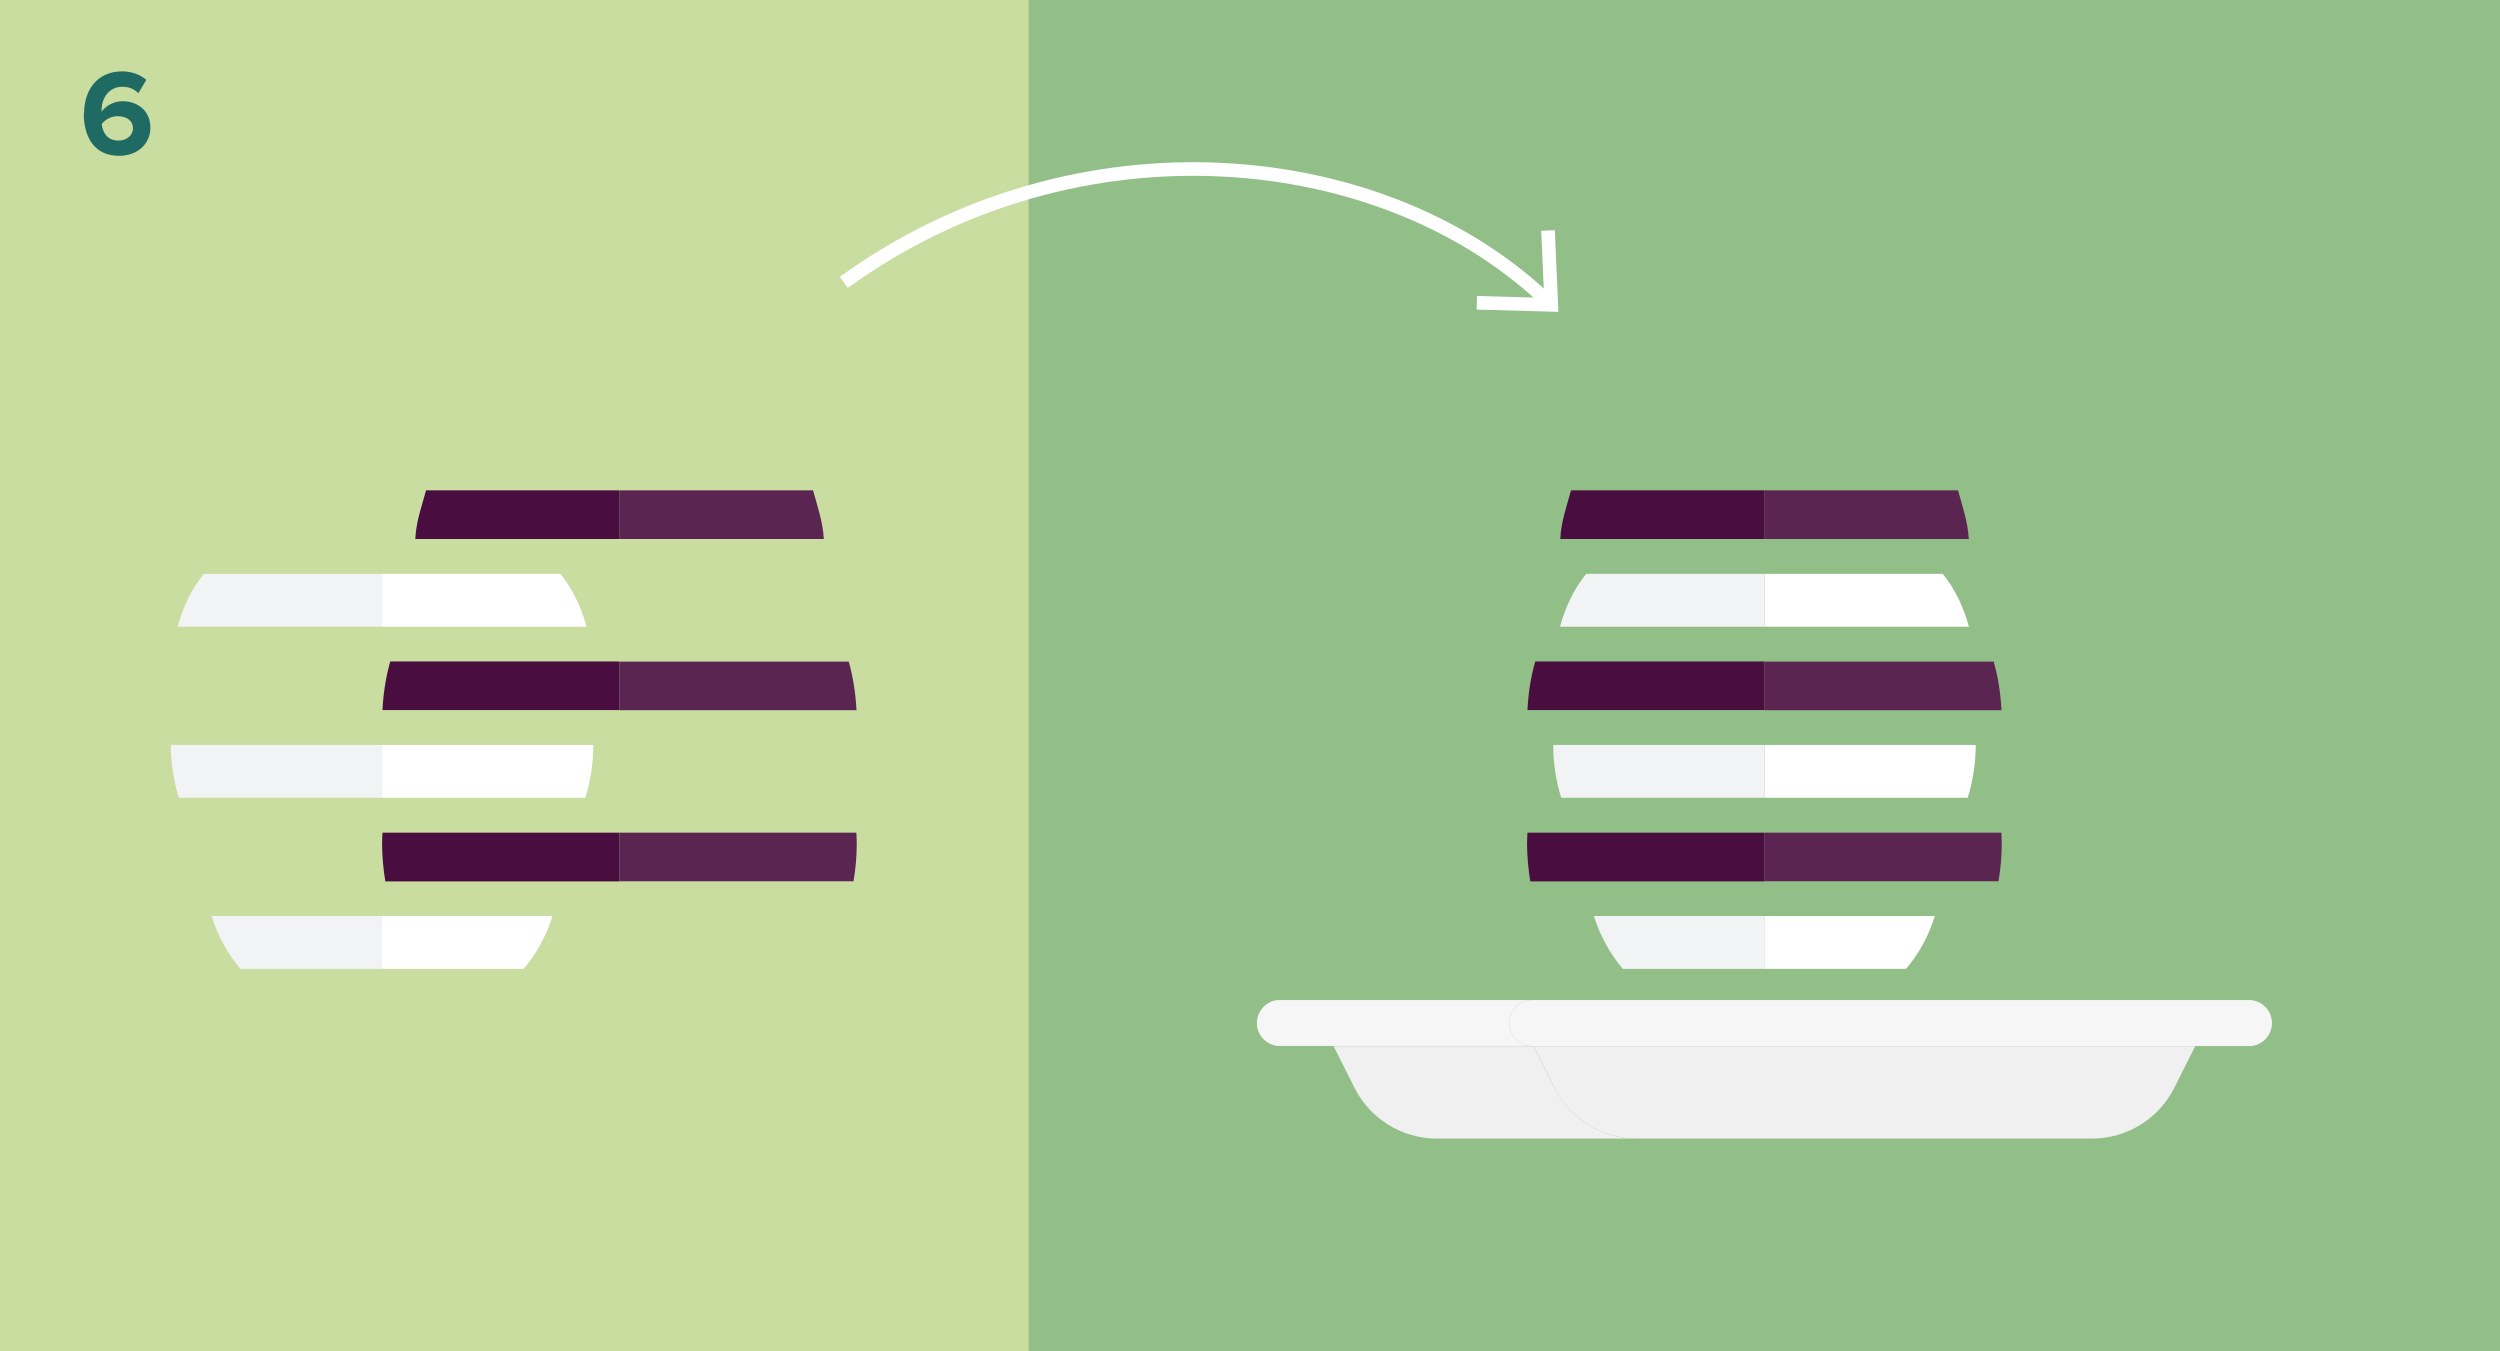 <?xml version="1.0" encoding="UTF-8"?> <svg xmlns="http://www.w3.org/2000/svg" id="Ebene_1" viewBox="0 0 183.54 99.21"><rect x="0" y="0" width="183.54" height="99.21" fill="#808080" stroke="none"/><defs><style> .cls-1 { fill: #f2f3f4; } .cls-2 { fill: #fff; } .cls-3 { fill: #5b2552; } .cls-4 { fill: #4a0d40; } .cls-5 { fill: #f0f0f1; } .cls-6 { fill: #f7f6f7; } .cls-7 { fill: none; stroke: #fff; } .cls-8 { fill: #1f6a63; } .cls-9 { fill: #92bf88; } .cls-10 { fill: #c8dd9f; } </style></defs><rect class="cls-9" x="75.53" width="108.01" height="99.21"></rect><rect class="cls-10" width="75.53" height="99.21"></rect><path class="cls-8" d="M6.17,8.35c0-1.82,1.03-3.11,2.8-3.11.73,0,1.34.25,1.77.62l-.58.98c-.32-.31-.67-.47-1.2-.47-.88,0-1.5.75-1.5,1.7,0,.04,0,.08,0,.13.28-.41.88-.77,1.54-.77,1.08,0,2.04.68,2.04,1.95,0,1.17-.93,2.06-2.3,2.06-1.83,0-2.59-1.4-2.59-3.1ZM9.76,9.43c0-.63-.54-.9-1.12-.9-.45,0-.88.21-1.17.57.05.58.38,1.22,1.22,1.22.69,0,1.07-.46,1.07-.88Z"></path><path class="cls-2" d="M28.05,71.13h10.39c.96-1.12,1.67-2.43,2.12-3.88h-12.52v3.88Z"></path><path class="cls-1" d="M28.05,67.25h-12.52c.45,1.45,1.17,2.76,2.12,3.88h10.39v-3.88Z"></path><path class="cls-2" d="M28.05,58.57h14.92c.38-1.21.59-2.52.59-3.88h-15.51v3.88Z"></path><path class="cls-1" d="M28.05,54.69h-15.51c0,1.36.21,2.67.59,3.88h14.92v-3.88Z"></path><path class="cls-2" d="M28.05,46.01h15.01c-.39-1.45-1.02-2.76-1.92-3.88h-13.09v3.88Z"></path><path class="cls-1" d="M28.05,46.01v-3.88h-13.09c-.9,1.12-1.53,2.43-1.92,3.88h15.01Z"></path><path class="cls-3" d="M45.48,52.14h17.4c-.06-1.24-.25-2.44-.57-3.57h-16.83v3.57Z"></path><path class="cls-4" d="M45.48,48.56h-16.83c-.32,1.13-.51,2.33-.57,3.57h17.4v-3.57Z"></path><path class="cls-3" d="M45.48,39.57h15c-.06-1.24-.48-2.44-.79-3.57h-14.2v3.57Z"></path><path class="cls-4" d="M45.48,36h-14.2c-.31,1.13-.74,2.33-.79,3.57h15v-3.57Z"></path><path class="cls-3" d="M45.48,64.7h17.18c.16-.91.24-1.84.24-2.8,0-.26-.02-.51-.03-.77h-17.4v3.57Z"></path><path class="cls-4" d="M45.48,61.13h-17.4c-.01.26-.03.51-.03.77,0,.96.09,1.9.24,2.81h17.18v-3.57Z"></path><path class="cls-2" d="M129.54,71.13h10.39c.96-1.12,1.67-2.43,2.12-3.88h-12.52v3.88Z"></path><path class="cls-1" d="M129.54,67.25h-12.52c.45,1.45,1.17,2.76,2.12,3.88h10.39v-3.88Z"></path><path class="cls-2" d="M129.54,58.57h14.92c.38-1.21.59-2.52.59-3.88h-15.51v3.88Z"></path><path class="cls-1" d="M129.54,54.69h-15.51c0,1.36.21,2.67.59,3.88h14.92v-3.88Z"></path><path class="cls-2" d="M129.54,46.01h15.01c-.39-1.45-1.02-2.76-1.92-3.88h-13.09v3.88Z"></path><path class="cls-1" d="M129.54,46.01v-3.88h-13.09c-.9,1.12-1.53,2.43-1.92,3.88h15.01Z"></path><path class="cls-3" d="M129.54,52.14h17.4c-.06-1.24-.25-2.44-.57-3.57h-16.83v3.57Z"></path><path class="cls-4" d="M129.54,48.56h-16.83c-.32,1.13-.51,2.33-.57,3.57h17.4v-3.57Z"></path><path class="cls-3" d="M129.54,39.57h15c-.06-1.24-.48-2.44-.79-3.57h-14.2v3.57Z"></path><path class="cls-4" d="M129.54,36h-14.2c-.31,1.13-.74,2.33-.79,3.57h15v-3.57Z"></path><path class="cls-3" d="M129.54,64.7h17.18c.16-.91.24-1.84.24-2.8,0-.26-.02-.51-.03-.77h-17.4v3.57Z"></path><path class="cls-4" d="M129.54,61.13h-17.4c-.01.26-.03.51-.03.77,0,.96.09,1.9.24,2.81h17.18v-3.57Z"></path><path class="cls-6" d="M165.11,73.42h-52.63c-.94,0-1.69.76-1.69,1.69s.76,1.69,1.69,1.69h52.63c.94,0,1.69-.76,1.69-1.69s-.76-1.69-1.69-1.69"></path><path class="cls-6" d="M93.79,76.8c-.23-.02-.44-.09-.63-.2.19.11.41.17.63.2"></path><path class="cls-6" d="M93.16,73.62c-.29.16-.53.39-.68.68.16-.29.39-.53.68-.68"></path><path class="cls-6" d="M92.47,75.92c.16.29.39.53.68.68-.29-.16-.53-.39-.68-.68"></path><path class="cls-6" d="M110.79,75.11c0-.94.76-1.69,1.69-1.69h-18.52c-.06,0-.12,0-.17,0-.23.02-.44.09-.63.2-.29.16-.52.39-.68.68-.1.19-.17.41-.2.64,0,.06,0,.11,0,.17s0,.12,0,.17c.02.23.09.44.2.63.16.29.39.53.68.68.19.1.41.17.63.2.06,0,.11,0,.17,0h18.52c-.93,0-1.69-.76-1.69-1.69"></path><path class="cls-5" d="M114.11,79.84c1.15,2.3,3.49,3.75,6.06,3.75h33.41c2.57,0,4.91-1.45,6.06-3.75l1.52-3.03h-48.56l1.52,3.03Z"></path><path class="cls-5" d="M114.11,79.84l-1.52-3.03h-14.68l1.52,3.03c1.15,2.3,3.49,3.75,6.06,3.75h14.68c-2.57,0-4.91-1.45-6.06-3.75"></path><path class="cls-7" d="M61.95,20.73c17.13-12.41,39.93-10.18,51.94,1.66"></path><polyline class="cls-7" points="108.42 22.23 113.89 22.38 113.65 16.92"></polyline></svg> 